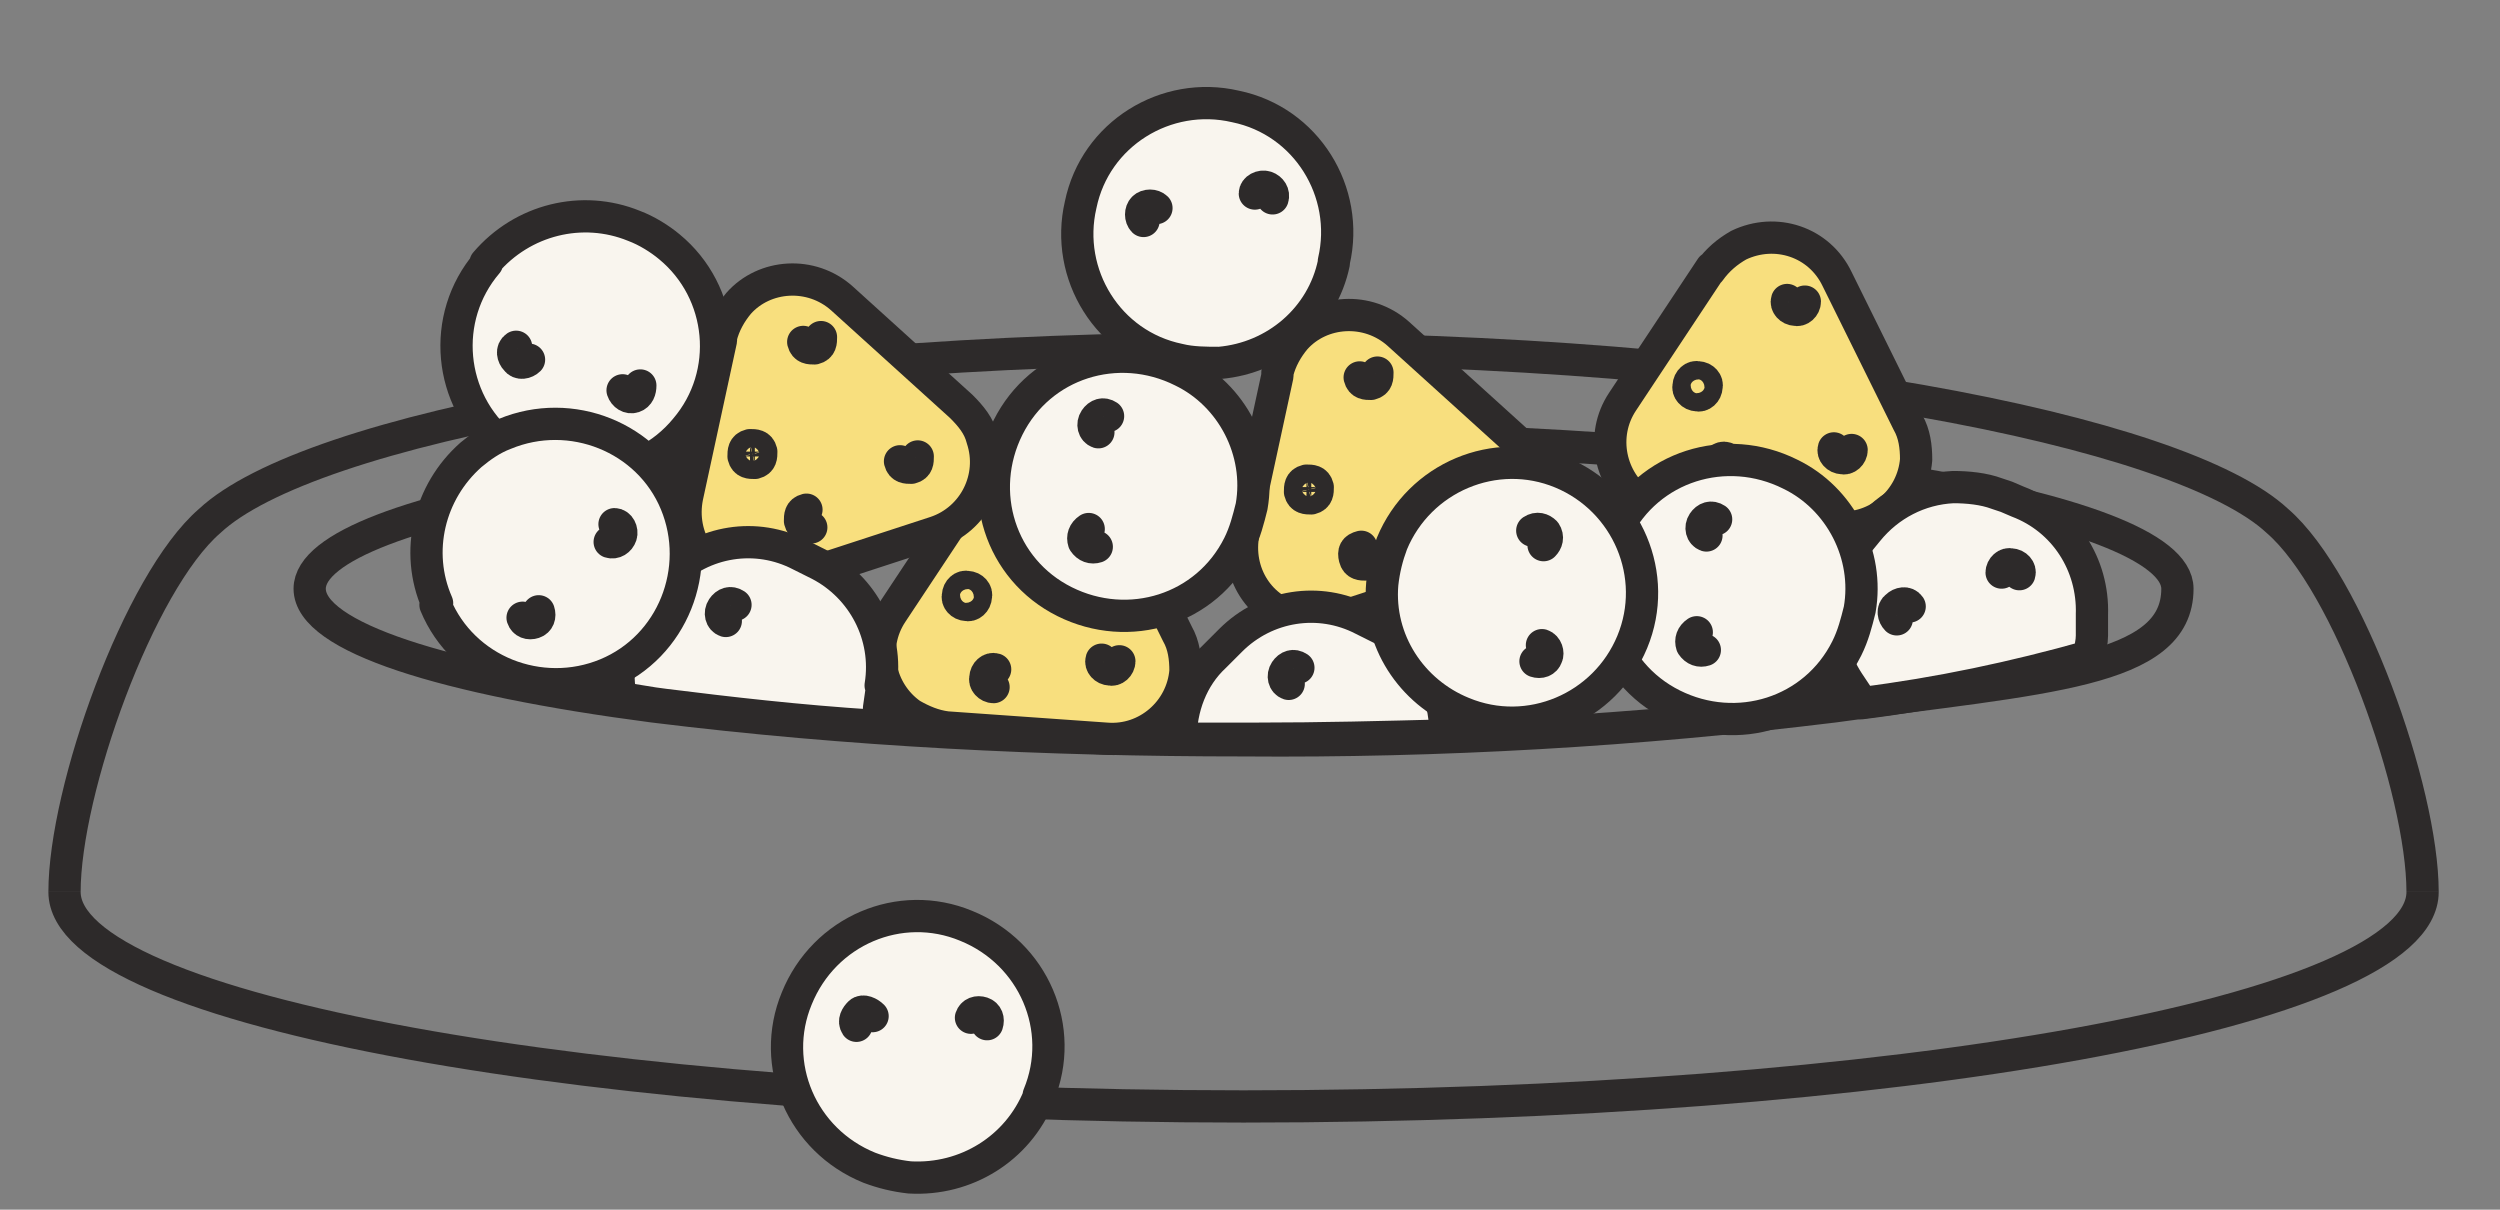 <svg xmlns="http://www.w3.org/2000/svg" xmlns:xlink="http://www.w3.org/1999/xlink" id="Warstwa_1" viewBox="0 0 155 75"><rect x="0" y="0" width="155" height="75" fill="#808080" stroke="none"/><defs><style>      .st0, .st1, .st2 {        fill: none;      }      .st3 {        fill: #f9f5ee;      }      .st1 {        stroke-linecap: round;      }      .st1, .st2 {        stroke: #2d2a2a;        stroke-linejoin: round;        stroke-width: 2px;      }      .st4 {        fill: #f8df7e;      }      .st5 {        clip-path: url(#clippath);      }    </style><clipPath id="clippath"><rect class="st0" y="0" width="155" height="75"></rect></clipPath></defs><g class="st5"><g id="Dawkowanie_Losos_2"><g id="Group_990"><path id="Path_5302" class="st2" d="M113.8,43.8h0"></path><path id="Path_5303" class="st2" d="M77.1,45.9c-12.2,0-24.5-.6-36.6-2.1h0c-13-1.7-21.3-4.3-21.3-7.3,0-5.2,25.9-9.4,57.9-9.4s57.9,4.2,57.9,9.4-8.3,5.5-21.3,7.3h0c-12.2,1.5-24.4,2.2-36.6,2.1Z"></path><path id="Path_5304" class="st2" d="M4,55.3c0,7.3,32.7,13.3,73.1,13.3s73.1-5.9,73.1-13.3"></path><path id="Path_5305" class="st2" d="M4,55.3c0-6.3,4.6-19.2,9-23h0c6.1-5.7,31.6-10.7,64.1-10.7s58.1,5.1,64.1,10.7h0c4.4,3.8,9,16.7,9,23"></path><path id="Path_5306" class="st4" d="M79.2,23.3l-2.1,9.7c-.5,2.5,1,4.9,3.5,5.4.8.2,1.6.1,2.4-.1l9.5-3.1c2.4-.8,3.7-3.4,2.9-5.8-.2-.8-.7-1.4-1.3-2l-7.4-6.7c-1.9-1.7-4.8-1.5-6.4.3-.5.6-.9,1.3-1.1,2.1"></path><path id="Path_5307" class="st1" d="M79.2,23.3l-2.1,9.7c-.5,2.5,1,4.9,3.5,5.4.8.2,1.6.1,2.4-.1l9.5-3.1c2.4-.8,3.7-3.4,2.9-5.8-.2-.8-.7-1.4-1.3-2l-7.4-6.7c-1.9-1.7-4.8-1.5-6.4.3-.5.6-.9,1.3-1.1,2.1Z"></path><path id="Path_5308" class="st1" d="M81.7,30.2c0,.3,0,.6-.4.7-.3,0-.6,0-.7-.4,0-.3,0-.6.4-.7.3,0,.6,0,.7.4,0,0,0,0,0,0Z"></path><path id="Path_5309" class="st1" d="M91.4,30.5c0,.3,0,.6-.4.7s-.6,0-.7-.4"></path><path id="Path_5310" class="st1" d="M85.4,23.1c0,.3,0,.6-.4.7-.3,0-.6,0-.7-.4h0"></path><path id="Path_5311" class="st1" d="M84.7,35c-.3,0-.6,0-.7-.4s0-.6.4-.7"></path><path id="Path_5312" class="st4" d="M106.1,16.6l-5.5,8.3c-1.4,2.1-.8,4.9,1.2,6.3.7.4,1.4.7,2.2.8l9.9.7c2.5.2,4.7-1.7,4.9-4.2,0-.8-.1-1.6-.5-2.3l-4.4-8.9c-1.1-2.3-3.8-3.2-6.1-2.1-.7.4-1.3.9-1.8,1.6"></path><path id="Path_5313" class="st1" d="M106.1,16.6l-5.5,8.3c-1.4,2.1-.8,4.9,1.2,6.3.7.4,1.4.7,2.2.8l9.9.7c2.5.2,4.7-1.7,4.9-4.2,0-.8-.1-1.6-.5-2.3l-4.4-8.9c-1.1-2.3-3.8-3.2-6.1-2.1-.7.4-1.3.9-1.8,1.6Z"></path><path id="Path_5314" class="st1" d="M105.8,24c0,.3-.3.6-.6.5-.3,0-.6-.3-.5-.6,0-.3.3-.6.6-.5.3,0,.6.3.5.6,0,0,0,0,0,0Z"></path><path id="Path_5315" class="st1" d="M114.8,27.9c0,.3-.3.6-.6.5-.3,0-.6-.3-.5-.6"></path><path id="Path_5316" class="st1" d="M111.9,18.7c0,.3-.3.6-.6.5-.3,0-.6-.3-.5-.6"></path><path id="Path_5317" class="st1" d="M106.9,29.5c-.3,0-.6-.3-.5-.6,0-.3.3-.6.6-.5"></path><path id="Path_5318" class="st4" d="M60.8,29.7l-5.5,8.3c-1.4,2.1-.8,4.9,1.2,6.3.7.4,1.4.7,2.2.8l9.9.7c2.5.2,4.7-1.7,4.9-4.2,0-.8-.1-1.6-.5-2.3l-4.4-8.9c-1.1-2.3-3.8-3.2-6.1-2.1-.7.4-1.3.9-1.8,1.6"></path><path id="Path_5319" class="st1" d="M60.8,29.7l-5.5,8.3c-1.4,2.1-.8,4.9,1.2,6.3.7.4,1.4.7,2.2.8l9.9.7c2.5.2,4.7-1.7,4.9-4.2,0-.8-.1-1.6-.5-2.3l-4.4-8.9c-1.1-2.3-3.8-3.2-6.1-2.1-.7.4-1.3.9-1.8,1.6Z"></path><path id="Path_5320" class="st1" d="M60.5,37c0,.3-.3.6-.6.5-.3,0-.6-.3-.5-.6,0-.3.3-.6.6-.5.3,0,.6.3.5.6,0,0,0,0,0,0Z"></path><path id="Path_5321" class="st1" d="M69.4,41c0,.3-.3.6-.6.5-.3,0-.6-.3-.5-.6"></path><path id="Path_5322" class="st1" d="M66.6,31.8c0,.3-.3.6-.6.5-.3,0-.6-.3-.5-.6"></path><path id="Path_5323" class="st1" d="M61.6,42.6c-.3,0-.6-.3-.5-.6,0-.3.3-.6.6-.5h0"></path><path id="Path_5324" class="st4" d="M44.7,21.1l-2.1,9.7c-.5,2.5,1,4.9,3.5,5.4.8.2,1.6.1,2.4-.1l9.5-3.1c2.4-.8,3.7-3.4,2.9-5.8-.2-.8-.7-1.4-1.3-2l-7.4-6.7c-1.9-1.7-4.8-1.5-6.4.3-.5.6-.9,1.3-1.1,2.1"></path><path id="Path_5325" class="st1" d="M44.7,21.1l-2.1,9.7c-.5,2.5,1,4.9,3.5,5.4.8.2,1.6.1,2.4-.1l9.5-3.1c2.4-.8,3.7-3.4,2.9-5.8-.2-.8-.7-1.4-1.3-2l-7.4-6.7c-1.9-1.7-4.8-1.5-6.4.3-.5.6-.9,1.3-1.1,2.1Z"></path><path id="Path_5326" class="st1" d="M47.2,28c0,.3,0,.6-.4.7-.3,0-.6,0-.7-.4,0-.3,0-.6.4-.7.3,0,.6,0,.7.4,0,0,0,0,0,0Z"></path><path id="Path_5327" class="st1" d="M56.9,28.3c0,.3,0,.6-.4.7-.3,0-.6,0-.7-.4"></path><path id="Path_5328" class="st1" d="M50.9,20.9c0,.3,0,.6-.4.7-.3,0-.6,0-.7-.4h0"></path><path id="Path_5329" class="st1" d="M50.3,32.7c-.3,0-.6,0-.7-.4,0-.3,0-.6.4-.7h0"></path><path id="Path_5330" class="st3" d="M89.6,45.6c-3.8.1-7.7.2-11.7.2s-3.2,0-4.7,0c0-1.9.7-3.8,2.1-5.1l1-1c2.2-2.2,5.5-2.7,8.2-1.3l1.2.6c2.5,1.3,4,3.8,3.9,6.6"></path><path id="Path_5331" class="st2" d="M89.6,45.6c-3.8.1-7.7.2-11.7.2s-3.2,0-4.7,0c0-1.9.7-3.8,2.1-5.1l1-1c2.2-2.2,5.5-2.7,8.2-1.3l1.2.6c2.5,1.3,4,3.8,3.9,6.6Z"></path><path id="Path_5332" class="st1" d="M79.9,42.4c-.3-.1-.4-.5-.2-.8s.5-.4.8-.2"></path><path id="Path_5333" class="st3" d="M54.7,42.5l-.2,1.4c0,.4-.1.7-.3,1.1-4.7-.3-9-.8-13-1.3h0c-.9-.1-1.8-.3-2.7-.4-.5-2.4.2-4.8,1.9-6.6l1-1c2.2-2.2,5.5-2.7,8.2-1.3l1.2.6c2.7,1.4,4.3,4.4,3.8,7.5"></path><path id="Path_5334" class="st2" d="M54.7,42.5l-.2,1.4c0,.4-.1.7-.3,1.1-4.7-.3-9-.8-13-1.3h0c-.9-.1-1.8-.3-2.7-.4-.5-2.4.2-4.8,1.9-6.6l1-1c2.2-2.2,5.5-2.7,8.2-1.3l1.2.6c2.7,1.4,4.3,4.4,3.8,7.5Z"></path><path id="Path_5335" class="st1" d="M45,38.5c-.3-.1-.4-.5-.2-.8s.5-.4.8-.2"></path><path id="Path_5336" class="st3" d="M129.7,38v1.4c0,.4-.1.8-.2,1.3-4.6,1.3-9.3,2.3-14.1,2.9h0s0,0,0-.1l-.8-1.2c-1.7-2.6-1.6-5.9.3-8.3l.9-1.1c1.3-1.6,3.2-2.6,5.3-2.7h0c.9,0,1.9.1,2.7.4l.6.2h0l.7.3c2.9,1.1,4.8,3.9,4.6,7"></path><path id="Path_5337" class="st2" d="M129.7,38v1.4c0,.4-.1.8-.2,1.3-4.6,1.3-9.3,2.3-14.1,2.9h0s0,0,0-.1l-.8-1.2c-1.7-2.6-1.6-5.9.3-8.3l.9-1.1c1.3-1.6,3.2-2.6,5.3-2.7h0c.9,0,1.9.1,2.7.4l.6.2h0l.7.3c2.9,1.1,4.7,3.9,4.6,7Z"></path><path id="Path_5338" class="st1" d="M117.6,38.4c-.2-.2-.3-.6,0-.8.2-.2.6-.3.8,0"></path><path id="Path_5339" class="st1" d="M124.1,35.5c0-.3.3-.6.6-.5.3,0,.6.3.5.6h0"></path><path id="Path_5340" class="st3" d="M73.3,23h0c-4-2-8.8-.5-10.8,3.5-2,4-.5,8.8,3.5,10.8,4,2,8.8.5,10.8-3.5.4-.8.6-1.6.8-2.4.6-3.4-1.2-6.9-4.3-8.4"></path><path id="Path_5341" class="st2" d="M73.3,23h0c-4-2-8.8-.5-10.8,3.5-2,4-.5,8.8,3.5,10.8,4,2,8.8.5,10.8-3.5.4-.8.6-1.6.8-2.4.6-3.4-1.2-6.9-4.3-8.4Z"></path><path id="Path_5342" class="st1" d="M68,33.9c-.3.1-.6,0-.8-.3-.1-.3,0-.6.3-.8"></path><path id="Path_5343" class="st1" d="M68.1,26.8c-.3-.1-.4-.5-.2-.8s.5-.4.8-.2"></path><path id="Path_5344" class="st3" d="M64.4,67.9h0c1.7-4.1-.3-8.8-4.5-10.5-4.1-1.7-8.8.3-10.5,4.5-1.7,4.1.3,8.8,4.5,10.5.8.3,1.6.5,2.5.6,3.5.2,6.7-1.8,8-5"></path><path id="Path_5345" class="st2" d="M64.4,67.9h0c1.7-4.1-.3-8.8-4.5-10.5-4.1-1.7-8.8.3-10.5,4.5-1.7,4.1.3,8.8,4.5,10.5.8.3,1.6.5,2.5.6,3.5.2,6.7-1.8,8-5Z"></path><path id="Path_5346" class="st1" d="M53.1,63.6c-.2-.3,0-.6.2-.8s.6,0,.8.2c0,0,0,0,0,0"></path><path id="Path_5347" class="st1" d="M60.2,63.1c.1-.3.4-.4.7-.3.3.1.4.4.3.7,0,0,0,0,0,0"></path><path id="Path_5348" class="st3" d="M111,29.4h0c-4-2-8.8-.5-10.8,3.5s-.5,8.8,3.5,10.8,8.8.5,10.8-3.5c.4-.8.6-1.6.8-2.4.6-3.4-1.2-6.9-4.3-8.4"></path><path id="Path_5349" class="st2" d="M111,29.4h0c-4-2-8.8-.5-10.8,3.5s-.5,8.8,3.5,10.8,8.8.5,10.8-3.5c.4-.8.6-1.6.8-2.4.6-3.4-1.2-6.9-4.3-8.4Z"></path><path id="Path_5350" class="st1" d="M105.7,40.3c-.3.1-.6,0-.8-.3-.1-.3,0-.6.3-.8"></path><path id="Path_5351" class="st1" d="M105.8,33.2c-.3-.1-.4-.5-.2-.8s.5-.4.8-.2"></path><path id="Path_5352" class="st3" d="M90.7,44.2h0c4.1,1.7,8.8-.3,10.5-4.4,1.7-4.1-.3-8.8-4.4-10.5-4.1-1.7-8.8.3-10.5,4.4-.3.8-.5,1.6-.6,2.5-.3,3.5,1.8,6.7,5,8"></path><path id="Path_5353" class="st2" d="M90.7,44.2h0c4.1,1.7,8.8-.3,10.5-4.4,1.7-4.1-.3-8.8-4.4-10.5-4.1-1.7-8.8.3-10.5,4.4-.3.8-.5,1.6-.6,2.5-.3,3.5,1.8,6.7,5,8Z"></path><path id="Path_5354" class="st1" d="M95,32.9c.3-.2.6-.1.8.1.2.3.1.6-.1.8,0,0,0,0,0,0"></path><path id="Path_5355" class="st1" d="M95.6,40c.3.1.4.5.3.7-.1.3-.4.4-.7.3"></path><path id="Path_5356" class="st3" d="M30.2,16.3h0c-2.9,3.4-2.4,8.5,1,11.3,3.4,2.9,8.5,2.4,11.3-1,2.9-3.4,2.4-8.5-1-11.3-.6-.5-1.4-1-2.2-1.3-3.2-1.3-6.9-.4-9.2,2.3"></path><path id="Path_5357" class="st2" d="M30.2,16.3h0c-2.9,3.4-2.4,8.5,1,11.3,3.4,2.9,8.5,2.4,11.3-1,2.9-3.4,2.4-8.5-1-11.3-.6-.5-1.4-1-2.2-1.3-3.2-1.3-6.9-.4-9.2,2.3Z"></path><path id="Path_5358" class="st1" d="M39.7,23.9c0,.3-.1.6-.4.7s-.6-.1-.7-.4"></path><path id="Path_5359" class="st1" d="M32.8,22.3c-.2.2-.6.3-.8,0-.2-.2-.3-.6,0-.8"></path><path id="Path_5360" class="st3" d="M27,37.5h0c1.7,4.1,6.5,6,10.6,4.3s6-6.5,4.3-10.6c-1.7-4.1-6.5-6-10.6-4.3-.8.3-1.5.8-2.1,1.3-2.6,2.3-3.5,6-2.1,9.2"></path><path id="Path_5361" class="st2" d="M27,37.5h0c1.7,4.1,6.5,6,10.6,4.3s6-6.5,4.3-10.6c-1.7-4.1-6.5-6-10.6-4.3-.8.3-1.5.8-2.1,1.3-2.6,2.3-3.5,6-2.1,9.2Z"></path><path id="Path_5362" class="st1" d="M38.1,32.5c.3,0,.5.4.4.7s-.4.5-.7.4"></path><path id="Path_5363" class="st1" d="M33.4,37.9c.1.3,0,.6-.3.7s-.6,0-.7-.3"></path><path id="Path_5364" class="st3" d="M82.7,16.2h0c1-4.3-1.7-8.7-6.1-9.6-4.3-1-8.7,1.7-9.6,6.1-1,4.3,1.7,8.7,6.1,9.6.8.2,1.7.2,2.5.2,3.5-.3,6.4-2.8,7.1-6.2"></path><path id="Path_5365" class="st2" d="M82.7,16.2h0c1-4.3-1.7-8.7-6.1-9.6-4.3-1-8.7,1.7-9.6,6.1-1,4.3,1.7,8.7,6.1,9.6.8.2,1.7.2,2.5.2,3.5-.3,6.4-2.8,7.1-6.2Z"></path><path id="Path_5366" class="st1" d="M70.9,13.7c-.2-.2-.2-.6,0-.8.2-.2.6-.2.8,0h0"></path><path id="Path_5367" class="st1" d="M77.8,12c0-.3.4-.5.7-.4s.5.4.4.7"></path></g></g></g></svg>